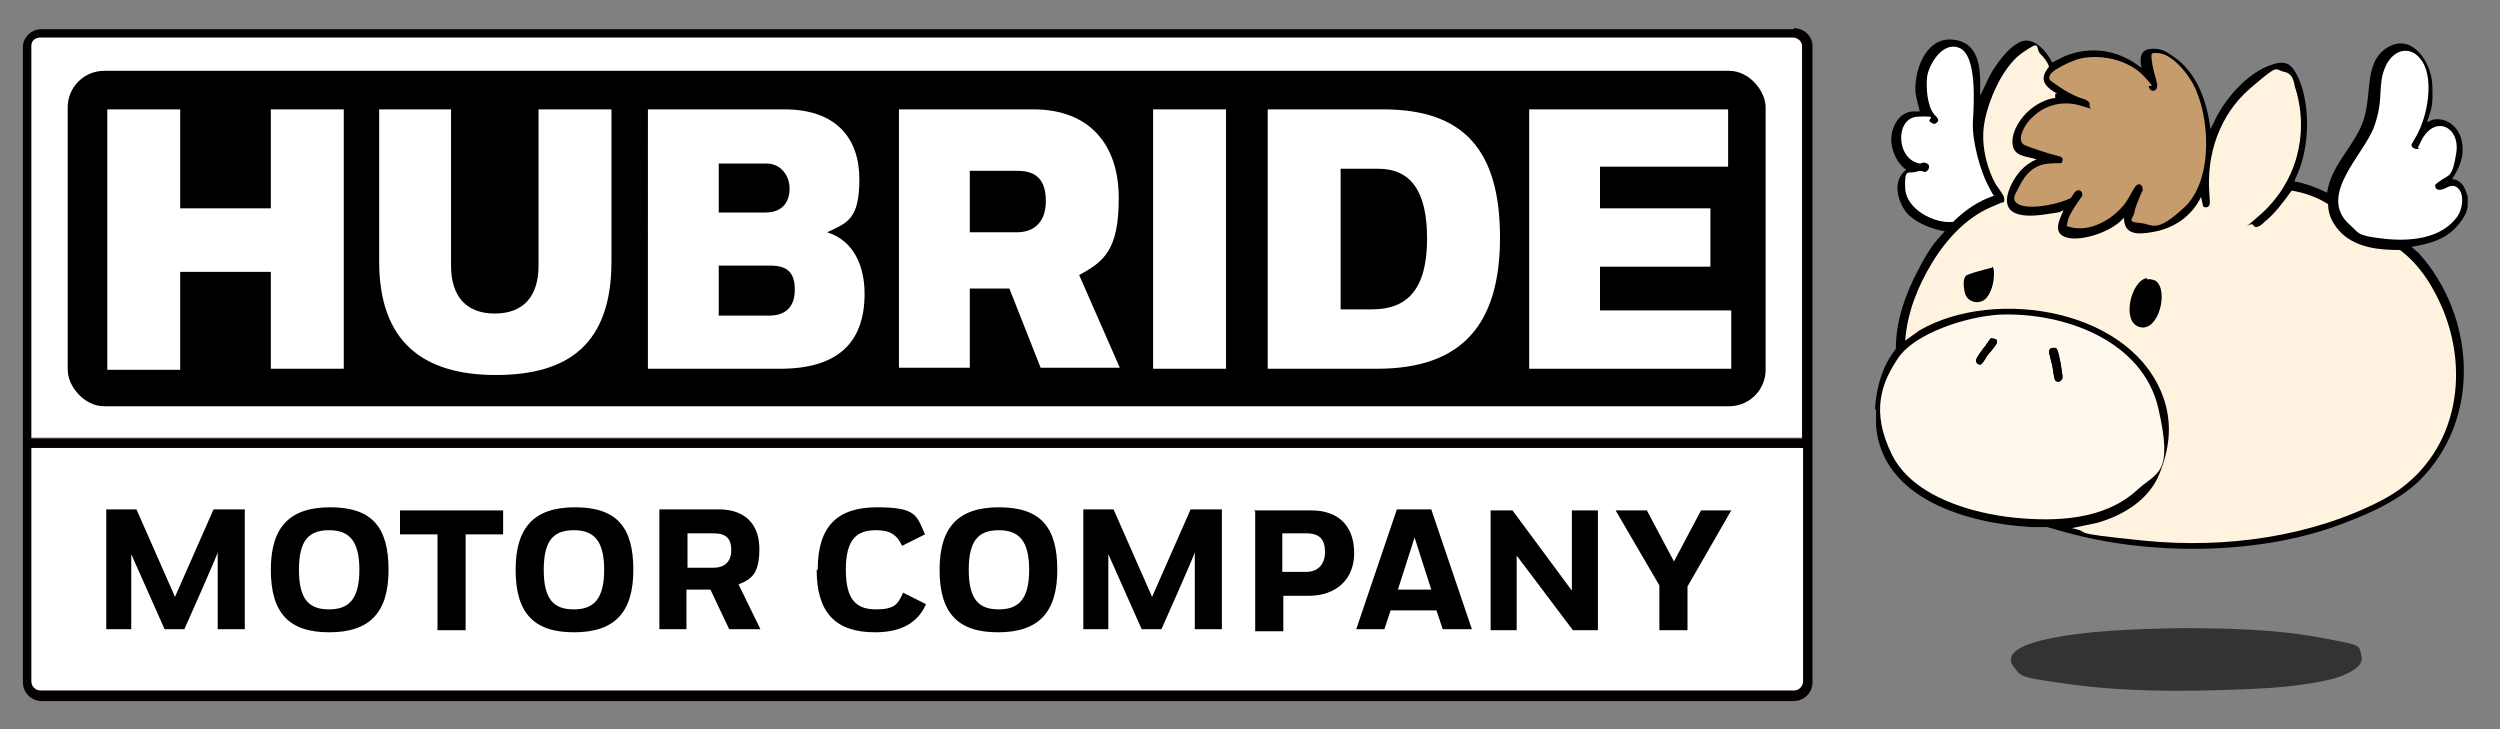 <?xml version="1.0" encoding="UTF-8"?>
<svg id="_レイヤー_1" data-name="レイヤー_1" xmlns="http://www.w3.org/2000/svg" version="1.1" viewBox="0 0 240 70">
  <rect x="0" y="0" width="240" height="70" fill="#808080" stroke="none"/>
  <!-- Generator: Adobe Illustrator 29.8.1, SVG Export Plug-In . SVG Version: 2.1.1 Build 2)  -->
  <defs>
    <style>
      .st0 {
        fill: #fff;
      }

      .st1 {
        fill: #c69c6d;
      }

      .st2 {
        fill: #fff8ec;
      }

      .st3 {
        fill: #fff3df;
      }

      .st4 {
        fill: #333;
      }

      .st5 {
        fill: #040000;
      }
    </style>
  </defs>
  <g>
    <path class="st0" d="M173.1,65.4c0,.5-.4.9-.9.9H3.9c-.5,0-.9-.4-.9-.9v-22.4h170.1v22.4Z"/>
    <path class="st0" d="M3,4.3c0-.5.4-.8.9-.8h168.2,0c.5,0,.9.4.9.8v37.7H3V4.3Z"/>
    <rect x="6.5" y="6.8" width="163" height="32.2" rx="3.5" ry="3.5"/>
    <g>
      <path class="st0" d="M26,26.1h-8.7v9.4h-7V10.5h7v9.5h8.7v-9.5h7v24.9h-7v-9.4Z"/>
      <path class="st0" d="M51.8,10.5h6.9v14.6c0,7.9-4.1,10.9-11.1,10.9s-11.2-3.2-11.2-10.9v-14.6h6.9v15c0,3,1.5,4.6,4.2,4.6s4.2-1.6,4.2-4.6v-15Z"/>
      <path class="st0" d="M62.3,10.5h13c5,0,7.2,2.8,7.2,6.7s-1.2,4.2-3.1,5.1c2.6.8,3.6,3.3,3.6,5.9,0,4.8-2.7,7.2-8.1,7.2h-12.7V10.5ZM69,15.7v4.7h4.5c1.6,0,2.3-1,2.3-2.3s-.9-2.4-2.2-2.4h-4.6ZM69,25.5v4.8h4.8c1.7,0,2.5-.9,2.5-2.5s-.7-2.3-2.3-2.3h-5Z"/>
      <path class="st0" d="M86.3,10.5h12.9c5.5,0,8.2,3.5,8.2,8.5s-1.4,6.1-3.8,7.4l3.9,8.9h-7.6l-3-7.6h-3.8v7.6h-6.8V10.5ZM93.1,16.4v5.9h4.5c1.8,0,2.8-1.1,2.8-3s-.8-2.9-2.7-2.9h-4.6Z"/>
      <path class="st0" d="M110.7,10.5h7v24.9h-7V10.5Z"/>
      <path class="st0" d="M121.8,10.5h11c7.7,0,11.2,3.9,11.2,12.3s-3.7,12.6-11.8,12.6h-10.5V10.5ZM137,22.9c0-4.6-1.6-6.7-4.7-6.7h-3.6v13.5h3c3.3,0,5.3-1.8,5.3-6.8Z"/>
      <path class="st0" d="M146.8,10.5h19.1v5.5h-12.3v4h10.6v5.6h-10.6v4.2h12.6v5.6h-19.4V10.5Z"/>
    </g>
    <g>
      <path d="M12.6,53.2v7.2c0,0-2.4,0-2.4,0v-11.5h2.9l3.7,8.4,3.7-8.4h3v11.5h-2.6v-7.4c.1,0-3.2,7.4-3.2,7.4h-1.9l-3.2-7.2Z"/>
      <path d="M31.7,48.7c4,0,5.6,1.9,5.6,6s-1.8,6-5.7,6-5.6-1.9-5.6-6,1.8-6,5.7-6ZM31.6,58.5c1.9,0,2.9-1,2.9-3.8s-1-3.8-2.9-3.8-2.9.9-2.9,3.8,1,3.8,2.9,3.8Z"/>
      <path d="M48.3,49v2.3h-3.6v9.2h-2.7v-9.2h-3.6v-2.3h9.8Z"/>
      <path d="M55.2,48.7c4,0,5.6,1.9,5.6,6s-1.8,6-5.7,6-5.6-1.9-5.6-6,1.8-6,5.7-6ZM55.1,58.5c1.9,0,2.9-1,2.9-3.8s-1-3.8-2.9-3.8-2.9.9-2.9,3.8,1,3.8,2.9,3.8Z"/>
      <path d="M66,60.4h-2.7v-11.5h5.7c2.6,0,3.9,1.5,3.9,3.8s-.7,2.9-2,3.4l2.1,4.3h-3l-1.8-3.8h-2.3v3.8ZM66,51.2v3.3h2.5c1.1,0,1.7-.6,1.7-1.7s-.5-1.6-1.7-1.6h-2.5Z"/>
      <path d="M78.5,54.7c0-4.2,1.9-6,5.7-6s3.8.8,4.6,2.6l-2.2,1.1c-.5-1.1-1.2-1.5-2.5-1.5-1.8,0-2.9.8-2.9,3.8s1.1,3.8,2.9,3.8,2.1-.5,2.6-1.6l2.2,1.1c-.8,1.8-2.4,2.7-4.9,2.7-3.8,0-5.6-1.9-5.6-6Z"/>
      <path d="M95.9,48.7c4,0,5.6,1.9,5.6,6s-1.8,6-5.7,6-5.6-1.9-5.6-6,1.8-6,5.7-6ZM95.9,58.5c1.9,0,2.9-1,2.9-3.8s-1-3.8-2.9-3.8-2.9.9-2.9,3.8,1,3.8,2.9,3.8Z"/>
      <path d="M106.4,53.2v7.2c0,0-2.4,0-2.4,0v-11.5h2.9l3.7,8.4,3.7-8.4h3v11.5h-2.6v-7.4c.1,0-3.2,7.4-3.2,7.4h-1.9l-3.2-7.2Z"/>
      <path d="M120.4,49h5.5c2.7,0,4.1,1.6,4.1,4.1s-1.7,4.1-4.4,4.1h-2.4v3.4h-2.7v-11.5ZM123.1,51.2v3.7h2.3c1.1,0,1.8-.7,1.8-1.9s-.5-1.8-1.8-1.8h-2.3Z"/>
      <path d="M138,58.6h-4.5l-.6,1.8h-2.7l3.9-11.5h3.3l3.9,11.5h-2.8l-.6-1.8ZM134.2,56.6h3.2l-1.6-5-1.6,5Z"/>
      <path d="M145.6,53.2v7.3c0,0-2.5,0-2.5,0v-11.5h2.1l5.7,7.7v-7.7c0,0,2.5,0,2.5,0v11.5h-2.4l-5.5-7.3Z"/>
      <path d="M155.1,49h3l2.6,4.9,2.6-4.9h2.9l-4.2,7.3v4.2h-2.7v-4.3l-4.2-7.2Z"/>
    </g>
    <path class="st5" d="M172.2,2.8h0s-168.2,0-168.2,0c-1,0-1.8.8-1.8,1.7v61c0,1,.8,1.8,1.8,1.8h168.2c1,0,1.8-.8,1.8-1.8V4.4c0-.9-.8-1.7-1.8-1.7ZM173.1,65.4c0,.5-.4.9-.9.9H3.9c-.5,0-.9-.4-.9-.9v-22.4h170.1v22.4ZM3,4.4c0-.5.4-.8.9-.8h168.2,0c.5,0,.9.4.9.8v37.7H3V4.4Z"/>
  </g>
  <g>
    <path d="M180,39.3c.1-2,.7-4.2,2-5.8,0-2.7.9-5.2,2.1-7.5s1.6-2.7,2.6-3.8c-1.2-.2-2.5-.7-3.4-1.5s-1.9-3.2-.3-4.4h0c-1-.7-1.6-2.2-1.4-3.4s1-2.2,2.1-2.2h.6s0,0,0,0c-.1-.5-.3-1.1-.4-1.7-.2-2.1.9-5.4,3.5-5.2s2.7,2.7,2.7,4.4v1s.9-1.9.9-1.9c.6-1.1,1.8-2.8,3-3.3s2.5.9,3,2c.4-.2.8-.4,1.2-.6,2.2-.9,4.5-.7,6.5.5l.9.6c-.2-.7-.2-1.7.8-1.8s1.5.2,2.2.7c2.3,1.5,3.3,4.4,3.6,7l.7-1.4c1-1.8,2.8-3.8,4.7-4.6s2.4-.3,3.1,1.2c1.1,2.6,1,6.4-.1,9s-.3.6-.4.8c1.1.2,2.2.6,3.2,1.1.4-2.8,2.9-4.7,3.6-7.3s0-5.4,2.3-6.7,4.1,1.5,4.2,3.6-.1,2.4-.5,3.6c.2,0,.3-.1.5-.2,1.4-.3,2.5.7,2.8,1.9s0,2.3-.6,3.3-.3.5-.3.5c.6,0,1.1.5,1.3,1.1s.2.4.2.6v.8c0,.3-.1.6-.2.8-.3.7-1.1,1.6-1.7,2-1,.7-2.3,1-3.5,1.2l.7.6c5.4,6,6.1,15.8.1,21.8-2.1,2.1-5.5,3.5-8.3,4.5-7.8,2.7-17.8,2.7-25.7.5s-1.3-.5-1.8-.5-.9,0-1.4,0c-6-.3-14.4-2.6-15-9.7v-1c0-.2,0-.4,0-.6Z"/>
    <path d="M191.4,18.8c-.2-.3-.4-.6-.6-.9-.8-1.5-1.6-4.4-1.5-6.2s1-6.3-1.3-7.1-2.9,1.4-3.1,2.8,0,2.8.7,3.6.5.3.3.7-.5.2-.7,0c-.4-.3-.7-.5-1.2-.5-2.2,0-2.1,4.1.2,4.5s.6,0,.7,0c.3.2.2.8-.2.8s-.5-.2-.9,0c-.7.2-1.1.9-1,1.6.1,1.9,2.9,3.4,4.6,3.2,1.1-1.1,2.4-2,3.9-2.5Z"/>
    <path d="M197.3,9c-.9-.5-1.8-1.2-1-2.3s.3-.2.2-.3c0-.2-.6-1.1-.8-1.2-.6-.7-1.1-.7-1.8-.1-1.9,1.4-3.5,5.3-3.7,7.6s.4,3.6,1.2,5,.8,1.1.8,1.3,0,.4-.2.5-.8.3-1.1.4c-2.3,1-4.3,3.2-5.6,5.3s-2.4,4.8-2.6,7.5l1.4-1c7.3-4.2,20.7-2,23.5,6.8.7,2.3.5,4.8-.5,7s-3.6,4-6,4.7l-2.4.5c2.3.5,4.6.9,6.9,1.2,7.9.8,15.9-.2,22.9-3.9s8.6-11.3,5.9-18.1-2.2-4.4-4.2-5.9c-2,0-4.1-.3-5.6-1.6s-1.3-1.6-1.3-2.8c-1-.7-2.2-1.1-3.5-1.3-.8,1-1.6,2.1-2.6,3s-.9.8-1.1.3.4-.7.7-1c3.4-3,4.8-7.5,3.4-12s-.6-1.6-1.1-1.7c-1-.2-2.6,1-3.3,1.6-2.8,2.5-4.1,6.3-3.9,10.1s.2.9,0,1.1-.4.3-.6.1l-.2-.9c-.9,2-2.7,3.1-4.8,3.4s-2.7.2-2.6-1.4c-1.3,1.4-3.6,2.5-5.5,1.9s-.7-1.7-.3-2.6c-.6.2-1.3.3-1.9.4-2.1.3-4.4,0-3.2-2.7s1.3-2.1,2.5-2.6c-.8-.3-2.1-.5-2.3-1.5s.7-2.4,1.6-3.2,1.6-1.1,2.6-1.2v-.4Z"/>
    <path d="M232.1,14.2c-.2.2-.9.1-.8-.3s.4-.7.5-.9c1.1-2,1.8-4.9.6-7s-2.8-1.3-3.6.4-.4,3.9-1.1,5.8c-1,2.7-5.5,6.6-2.3,9.4s1.9,1.1,3.1,1.3c2.5.4,5.6.1,7.2-2.1s.8-2,.1-2.7-1,0-1.6.1-.7-.1-.6-.5.3-.2.4-.3c.9-.7,1.5-1.5,1.6-2.7.4-2.5-2-3.6-3.3-1.3s-.3.7-.4.8Z"/>
    <path d="M198.4,21.9c1.8.6,3.9-.4,5.2-1.7s.9-1.4,1.4-2.1.7-.2.7.3-.2.3-.2.5c-.2.5-.5,1.2-.6,1.7s-.1.9.5,1c1.3.2,3.3-.6,4.3-1.5,2.8-2.5,2.5-8.8.8-11.9s-2-2.7-3.3-2.9-.6.3-.6.9.3,1.5.5,2.2c0,.6-.7.7-.8.2s0-.6-.5-1.1c-1.5-1.7-4.3-2.2-6.4-1.6s-2.3.9-2.6,1.5.4.8.7,1c.7.5,1.4.9,2.2,1.2s1,.1.9.7-.8.1-1,0c-1.9-.4-3.7.1-4.9,1.6s-1.1,1.7-.4,2.2,2.5.9,3,1,.8,0,.7.5-1,.3-1.3.3c-1.5,0-2.4,1.1-2.9,2.3s-.6,1.4.2,1.7,3.8-.2,4.8-.7c.3-.3.5-1,.9-.7s.2.3.2.5c-.4.7-.9,1.4-1.3,2.1s-.3.6-.2,1Z"/>
    <path d="M192.1,30.2c-3.4.1-7.9,1.2-9.8,4.2s-1.9,6.6-.6,9.2c2,4.1,7.7,5.6,11.8,6.1s8.6.2,11.7-2.6,2.7-5.4,2.1-7.9c-1.6-6.5-9.1-9.2-15.1-9Z"/>
    <path class="st4" d="M209.2,60.3c4.4,0,9.2.1,13.5.9s3.7.7,4,1.8-1.6,1.8-2.5,2.1c-3,.8-6.5,1-9.6,1.1-5.2.2-10.7.2-15.8-.5s-4.7-.7-5.5-1.7c-1.2-1.6,2.1-2.4,3-2.6,4-.9,8.7-1,12.8-1.1Z"/>
    <path class="st3" d="M197.3,9v.4c-.9.1-1.8.6-2.5,1.2s-1.7,1.9-1.6,3.2,1.5,1.2,2.3,1.5c-1.2.5-2,1.5-2.5,2.6-1.2,2.8,1.1,3,3.2,2.7s1.3-.2,1.9-.4c-.4.9-1.1,2.2.3,2.6s4.3-.5,5.5-1.9c0,1.7,1.4,1.6,2.6,1.4,2.1-.3,3.9-1.5,4.8-3.4l.2.9c.2.2.5.1.6-.1s0-.8,0-1.1c-.3-3.8,1-7.6,3.9-10.1s2.3-1.8,3.3-1.6.9,1.3,1.1,1.7c1.3,4.4,0,9-3.4,12s-1,.5-.7,1,.9-.1,1.1-.3c1-.8,1.8-1.9,2.6-3,1.2.2,2.4.6,3.5,1.3,0,1.1.5,2,1.3,2.8,1.5,1.4,3.6,1.6,5.6,1.6,2,1.5,3.3,3.7,4.2,5.9,2.7,6.8.8,14.6-5.9,18.1s-15,4.7-22.9,3.9-4.6-.7-6.9-1.2l2.4-.5c2.5-.7,5-2.2,6-4.7s1.2-4.7.5-7c-2.8-8.8-16.2-11-23.5-6.8l-1.4,1c.2-2.7,1.2-5.2,2.6-7.5s3.3-4.3,5.6-5.3.8-.3,1.1-.4.2-.3.2-.5-.6-1-.8-1.3c-.8-1.4-1.3-3.4-1.2-5,.1-2.3,1.7-6.2,3.7-7.6s1.2-.5,1.8.1.8,1.1.8,1.2-.2.2-.2.3c-.8,1.1.1,1.8,1,2.3Z"/>
    <path class="st0" d="M191.3,25.6c-.4,0-2.3.5-2.5.8s-.2,1.2-.1,1.5c.1,1.2,1.3,1.5,2.1.6s.8-1.8.7-2.7,0-.3-.1-.3Z"/>
    <path class="st0" d="M206.1,26.8c-1.5.2-2.4,4.2-.7,4.7s2.8-3.4,1.6-4.4-.6-.3-.9-.2Z"/>
    <path class="st2" d="M192.1,30.2c6.1-.2,13.6,2.5,15.1,9s-.2,6.1-2.1,7.9c-3.1,2.8-7.7,3-11.7,2.6s-9.8-2-11.8-6.1-1-6.8.6-9.2,6.5-4,9.8-4.2ZM191.3,32.5s-.1,0-.2,0c-.1.1-.4.5-.5.7-.2.3-.9,1.1-.9,1.4s.2.4.4.4.6-.7.7-.9.9-1,.9-1.2-.2-.4-.4-.4ZM197,33.4c-.2,0-.2.2-.3.4.1.4.2.8.3,1.2s.2,1.3.3,1.5c.2.3.7.1.7-.3s-.4-2.3-.5-2.6-.3-.2-.5-.2Z"/>
    <path class="st1" d="M198.4,21.9c0-.3.1-.7.2-1,.3-.7.8-1.4,1.3-2.1,0-.2,0-.4-.2-.5-.5-.2-.7.5-.9.7-1.1.6-3.7,1.1-4.8.7s-.5-1.1-.2-1.7c.6-1.3,1.5-2.2,2.9-2.3s1.2.1,1.3-.3-.4-.4-.7-.5c-.5-.1-2.6-.8-3-1-.7-.5,0-1.7.4-2.2,1.2-1.5,3.1-2.1,4.9-1.6s.9.4,1,0-.5-.6-.9-.7c-.8-.3-1.5-.7-2.2-1.2s-.9-.5-.7-1,2-1.3,2.6-1.5c2.1-.6,4.9,0,6.4,1.6s.3.6.5,1.1.8.4.8-.2c-.1-.7-.4-1.4-.5-2.2s-.2-1,.6-.9c1.3.1,2.7,1.8,3.3,2.9,1.7,3.1,2,9.3-.8,11.9s-3,1.6-4.3,1.5-.6-.4-.5-1,.4-1.2.6-1.7.2-.3.2-.5c0-.5-.4-.7-.7-.3-.5.7-.7,1.4-1.4,2.1-1.2,1.3-3.3,2.4-5.2,1.7Z"/>
    <path class="st0" d="M232.1,14.2c0,0,.3-.6.4-.8,1.3-2.4,3.7-1.2,3.3,1.3s-.7,2-1.6,2.7-.4.2-.4.3c-.1.4.2.6.6.5.5-.1,1-.7,1.6-.1s.4,2-.1,2.7c-1.6,2.2-4.7,2.4-7.2,2.1s-2.2-.5-3.1-1.3c-3.2-2.8,1.3-6.7,2.3-9.4s.3-4,1.1-5.8,2.6-2.1,3.6-.4.5,5-.6,7-.5.7-.5.9c0,.4.6.5.8.3Z"/>
    <path class="st0" d="M191.4,18.8c-1.5.5-2.8,1.4-3.9,2.5-1.8.2-4.5-1.2-4.6-3.2s.3-1.4,1-1.6.6,0,.9,0,.6-.6.2-.8-.5,0-.7,0c-2.3-.4-2.4-4.4-.2-4.5s.8.2,1.2.5.5.2.7,0-.1-.5-.3-.7c-.7-.8-.8-2.6-.7-3.6s1.4-3.5,3.1-2.8,1.4,5.3,1.3,7.1.7,4.7,1.5,6.2.4.6.6.9Z"/>
    <path d="M206.1,26.8c.3,0,.6,0,.9.2,1.2,1,.2,4.9-1.6,4.4s-.8-4.5.7-4.7Z"/>
    <path d="M191.3,25.6c0,0,.1.2.1.3.1.8-.1,2-.7,2.7s-1.9.5-2.1-.6,0-1.3.1-1.5,2.1-.7,2.5-.8Z"/>
    <path d="M197,33.4c.2,0,.4,0,.5.2.2.3.5,2.2.5,2.6s-.5.6-.7.3-.2-1.2-.3-1.5-.2-.8-.3-1.2c0-.1,0-.3.3-.4Z"/>
    <path d="M191.3,32.5c.3,0,.5.1.4.4s-.7,1-.9,1.2-.5.9-.7.9-.4-.2-.4-.4.6-1.1.9-1.4.4-.6.5-.7.1,0,.2,0Z"/>
  </g>
</svg>